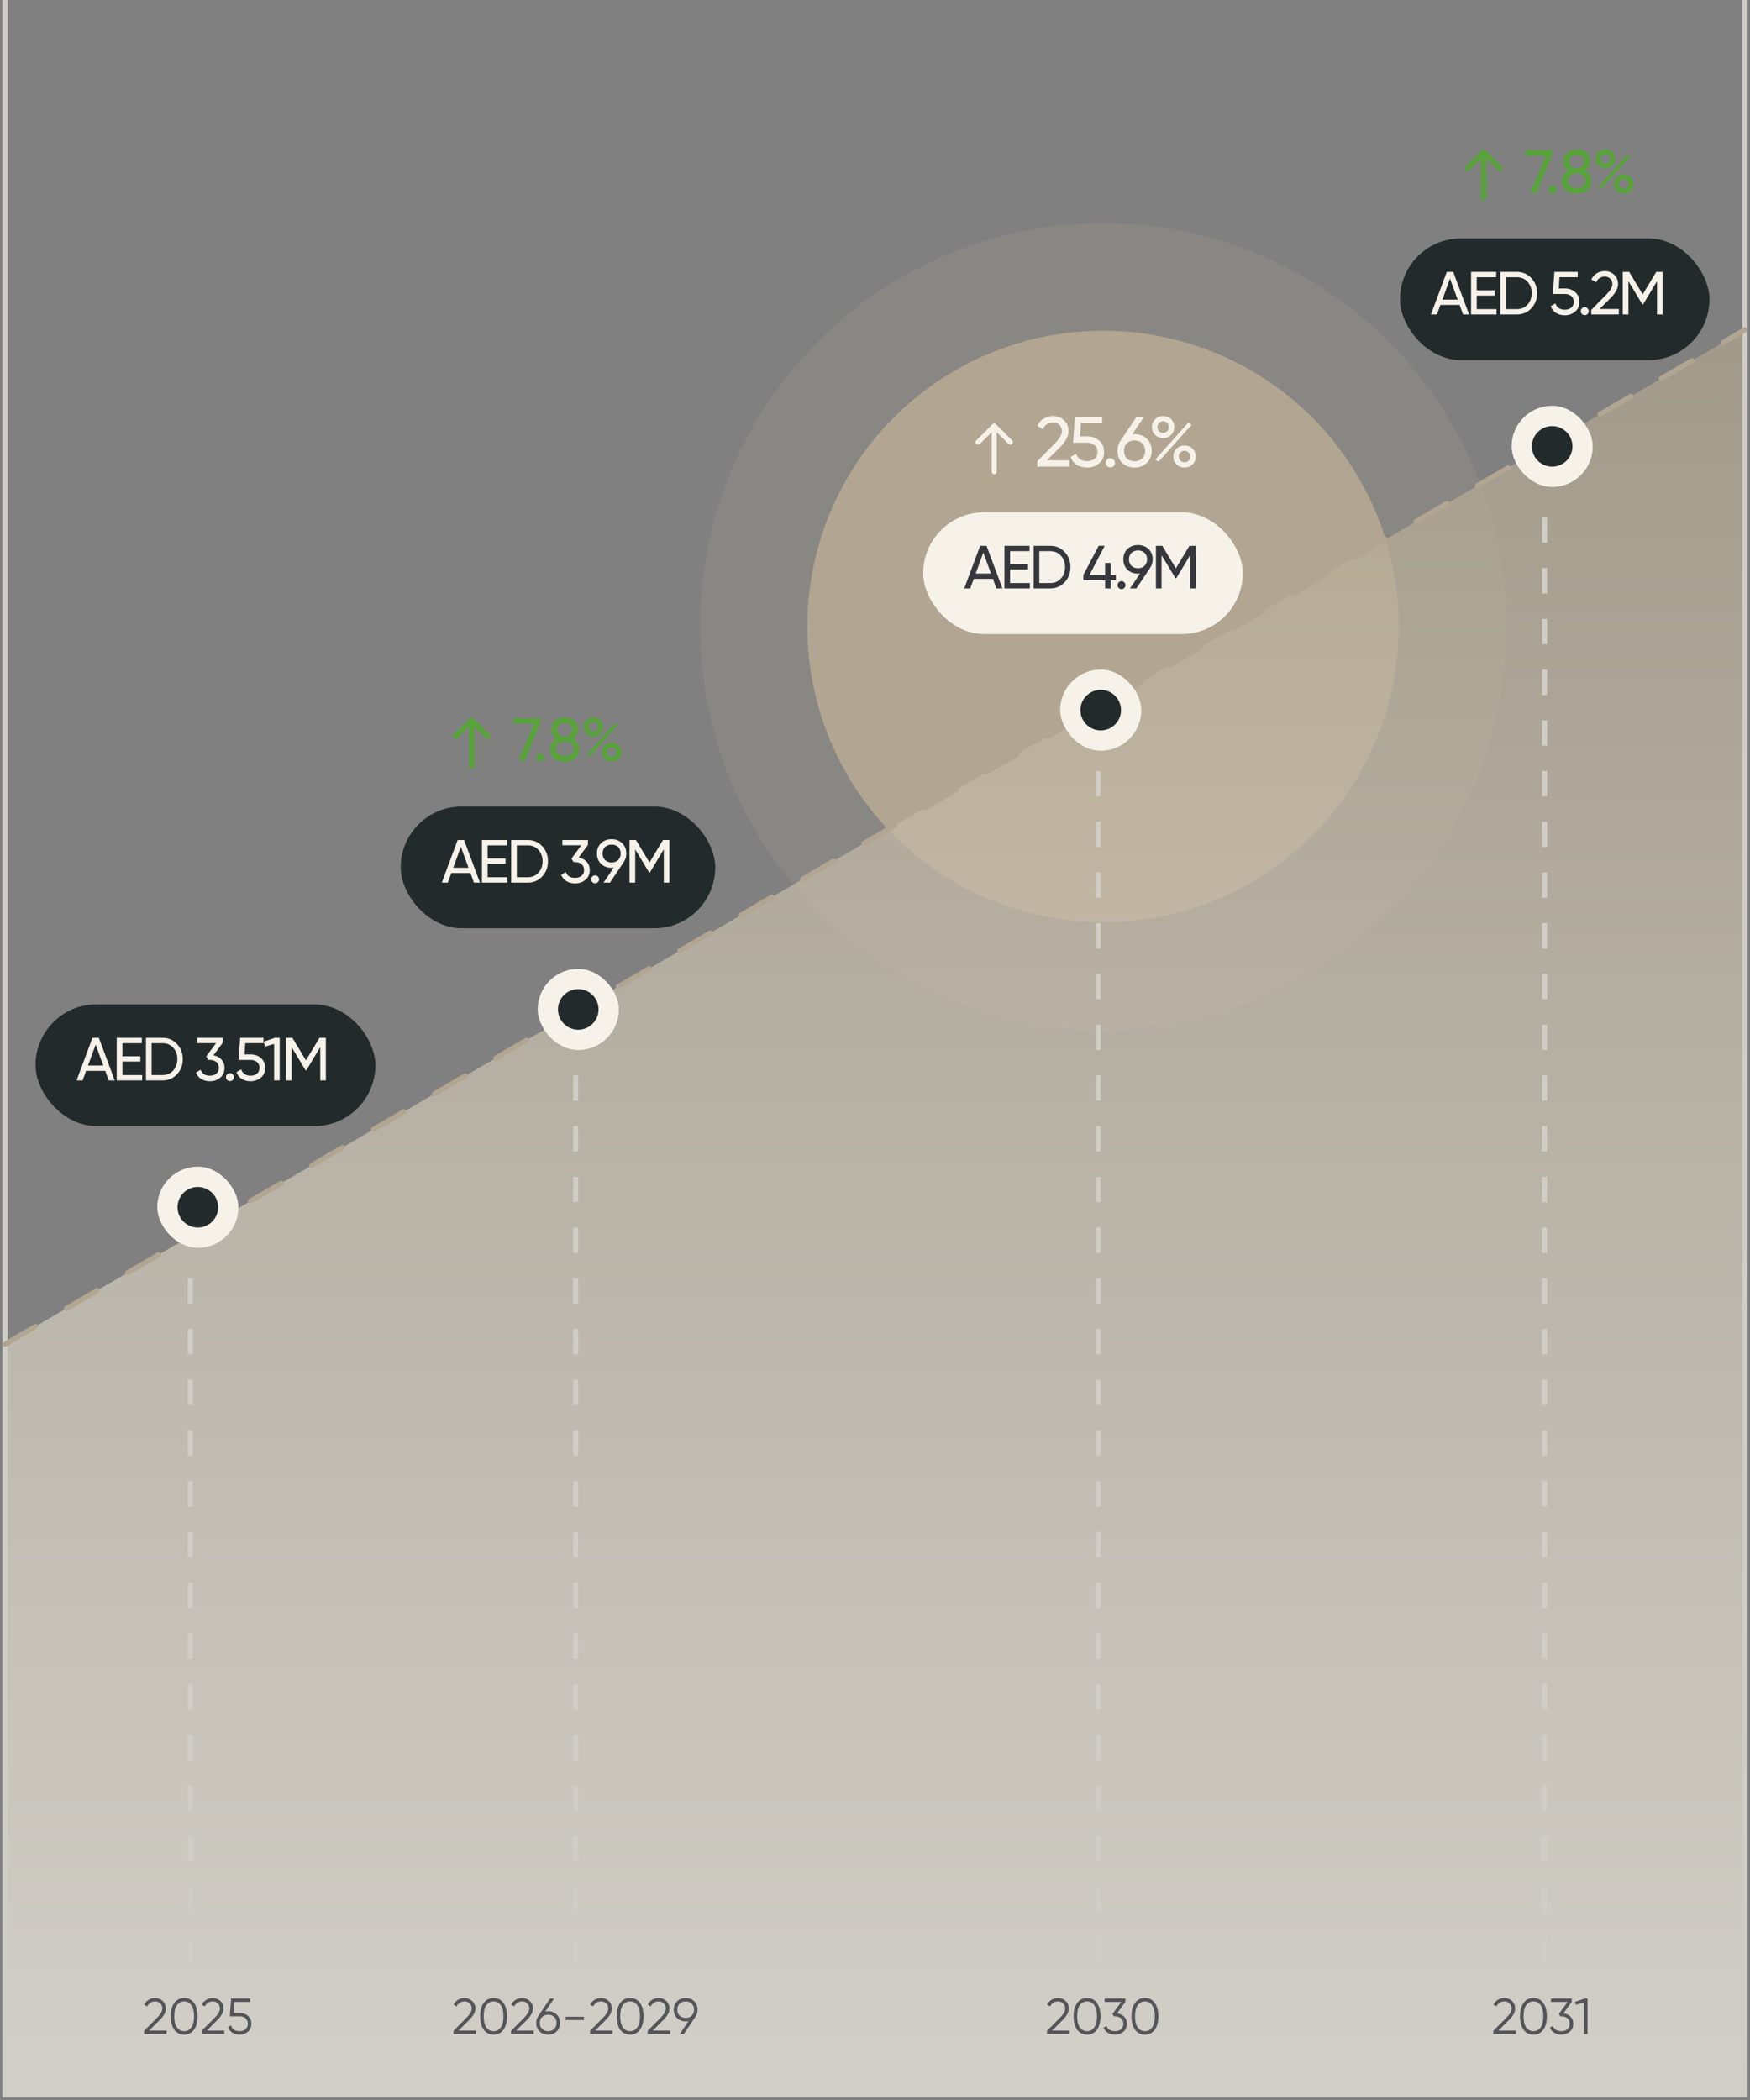 <svg width="345" height="414" viewBox="0 0 345 414" fill="none" xmlns="http://www.w3.org/2000/svg">
<rect x="0" y="0" width="345" height="414" fill="#808080" stroke="none"/>
<circle cx="217.5" cy="123.5" r="79.5" fill="#B2A591" fill-opacity="0.2"/>
<circle cx="217.457" cy="123.499" r="58.3" fill="#B2A591"/>
<path opacity="0.7" d="M1 265L344 65V413H1V265Z" fill="url(#paint0_linear_2225_18)"/>
<path d="M1 0V413H344V0" stroke="#CFCDC6"/>
<path d="M1 265L344 65" stroke="#B2A591" stroke-linecap="round" stroke-dasharray="7 7"/>
<path d="M32.85 401H28.4V400.37L30.92 397.83C31.64 397.11 32 396.493 32 395.98C32 395.547 31.863 395.203 31.59 394.95C31.323 394.69 30.99 394.56 30.59 394.56C29.877 394.56 29.353 394.89 29.02 395.55L28.43 395.2C28.643 394.773 28.94 394.447 29.32 394.22C29.7 393.993 30.123 393.88 30.59 393.88C31.15 393.88 31.64 394.07 32.06 394.45C32.487 394.817 32.7 395.327 32.7 395.98C32.7 396.367 32.593 396.747 32.38 397.12C32.167 397.487 31.84 397.89 31.4 398.33L29.4 400.32H32.85V401ZM38.256 400.14C37.796 400.793 37.146 401.12 36.306 401.12C35.473 401.12 34.82 400.793 34.346 400.14C33.886 399.48 33.656 398.6 33.656 397.5C33.656 396.393 33.886 395.517 34.346 394.87C34.82 394.21 35.473 393.88 36.306 393.88C37.146 393.88 37.796 394.21 38.256 394.87C38.723 395.517 38.956 396.393 38.956 397.5C38.956 398.607 38.723 399.487 38.256 400.14ZM34.866 399.67C35.22 400.183 35.7 400.44 36.306 400.44C36.92 400.44 37.396 400.183 37.736 399.67C38.083 399.163 38.256 398.44 38.256 397.5C38.256 396.56 38.083 395.837 37.736 395.33C37.396 394.817 36.92 394.56 36.306 394.56C35.7 394.56 35.22 394.817 34.866 395.33C34.526 395.843 34.356 396.567 34.356 397.5C34.356 398.433 34.526 399.157 34.866 399.67ZM44.207 401H39.757V400.37L42.277 397.83C42.997 397.11 43.357 396.493 43.357 395.98C43.357 395.547 43.221 395.203 42.947 394.95C42.681 394.69 42.347 394.56 41.947 394.56C41.234 394.56 40.711 394.89 40.377 395.55L39.787 395.2C40.001 394.773 40.297 394.447 40.677 394.22C41.057 393.993 41.481 393.88 41.947 393.88C42.507 393.88 42.997 394.07 43.417 394.45C43.844 394.817 44.057 395.327 44.057 395.98C44.057 396.367 43.951 396.747 43.737 397.12C43.524 397.487 43.197 397.89 42.757 398.33L40.757 400.32H44.207V401ZM46.032 396.82H47.212C47.873 396.82 48.426 397.013 48.873 397.4C49.333 397.78 49.562 398.303 49.562 398.97C49.562 399.63 49.333 400.157 48.873 400.55C48.426 400.93 47.873 401.12 47.212 401.12C46.672 401.12 46.196 400.99 45.782 400.73C45.376 400.463 45.102 400.097 44.962 399.63L45.553 399.29C45.653 399.657 45.849 399.94 46.142 400.14C46.436 400.34 46.792 400.44 47.212 400.44C47.706 400.44 48.102 400.31 48.403 400.05C48.709 399.783 48.862 399.423 48.862 398.97C48.862 398.517 48.709 398.16 48.403 397.9C48.102 397.633 47.706 397.5 47.212 397.5H45.312L45.562 394H49.312V394.66H46.182L46.032 396.82Z" fill="#35373C" fill-opacity="0.8"/>
<path d="M93.85 401H89.4V400.37L91.92 397.83C92.64 397.11 93 396.493 93 395.98C93 395.547 92.863 395.203 92.59 394.95C92.323 394.69 91.99 394.56 91.59 394.56C90.877 394.56 90.353 394.89 90.02 395.55L89.43 395.2C89.643 394.773 89.94 394.447 90.32 394.22C90.7 393.993 91.123 393.88 91.59 393.88C92.15 393.88 92.64 394.07 93.06 394.45C93.487 394.817 93.7 395.327 93.7 395.98C93.7 396.367 93.593 396.747 93.38 397.12C93.167 397.487 92.84 397.89 92.4 398.33L90.4 400.32H93.85V401ZM99.256 400.14C98.796 400.793 98.146 401.12 97.306 401.12C96.473 401.12 95.82 400.793 95.346 400.14C94.886 399.48 94.656 398.6 94.656 397.5C94.656 396.393 94.886 395.517 95.346 394.87C95.82 394.21 96.473 393.88 97.306 393.88C98.146 393.88 98.796 394.21 99.256 394.87C99.723 395.517 99.956 396.393 99.956 397.5C99.956 398.607 99.723 399.487 99.256 400.14ZM95.866 399.67C96.22 400.183 96.7 400.44 97.306 400.44C97.92 400.44 98.396 400.183 98.736 399.67C99.083 399.163 99.256 398.44 99.256 397.5C99.256 396.56 99.083 395.837 98.736 395.33C98.396 394.817 97.92 394.56 97.306 394.56C96.7 394.56 96.22 394.817 95.866 395.33C95.526 395.843 95.356 396.567 95.356 397.5C95.356 398.433 95.526 399.157 95.866 399.67ZM105.207 401H100.757V400.37L103.277 397.83C103.997 397.11 104.357 396.493 104.357 395.98C104.357 395.547 104.221 395.203 103.947 394.95C103.681 394.69 103.347 394.56 102.947 394.56C102.234 394.56 101.711 394.89 101.377 395.55L100.787 395.2C101.001 394.773 101.297 394.447 101.677 394.22C102.057 393.993 102.481 393.88 102.947 393.88C103.507 393.88 103.997 394.07 104.417 394.45C104.844 394.817 105.057 395.327 105.057 395.98C105.057 396.367 104.951 396.747 104.737 397.12C104.524 397.487 104.197 397.89 103.757 398.33L101.757 400.32H105.207V401ZM108.066 396.5C108.746 396.5 109.309 396.717 109.756 397.15C110.196 397.583 110.416 398.137 110.416 398.81C110.416 399.497 110.196 400.053 109.756 400.48C109.323 400.907 108.759 401.12 108.066 401.12C107.373 401.12 106.809 400.907 106.376 400.48C105.936 400.053 105.716 399.497 105.716 398.81C105.716 398.283 105.859 397.817 106.146 397.41L108.436 394H109.226L107.506 396.56C107.686 396.52 107.873 396.5 108.066 396.5ZM106.866 399.99C107.179 400.29 107.579 400.44 108.066 400.44C108.559 400.44 108.956 400.29 109.256 399.99C109.563 399.69 109.716 399.297 109.716 398.81C109.716 398.323 109.563 397.93 109.256 397.63C108.956 397.33 108.559 397.18 108.066 397.18C107.579 397.18 107.179 397.33 106.866 397.63C106.566 397.93 106.416 398.323 106.416 398.81C106.416 399.297 106.566 399.69 106.866 399.99ZM115.119 398.23H111.519V397.59H115.119V398.23ZM120.764 401H116.314V400.37L118.834 397.83C119.554 397.11 119.914 396.493 119.914 395.98C119.914 395.547 119.777 395.203 119.504 394.95C119.237 394.69 118.904 394.56 118.504 394.56C117.791 394.56 117.267 394.89 116.934 395.55L116.344 395.2C116.557 394.773 116.854 394.447 117.234 394.22C117.614 393.993 118.037 393.88 118.504 393.88C119.064 393.88 119.554 394.07 119.974 394.45C120.401 394.817 120.614 395.327 120.614 395.98C120.614 396.367 120.507 396.747 120.294 397.12C120.081 397.487 119.754 397.89 119.314 398.33L117.314 400.32H120.764V401ZM126.17 400.14C125.71 400.793 125.06 401.12 124.22 401.12C123.387 401.12 122.734 400.793 122.26 400.14C121.8 399.48 121.57 398.6 121.57 397.5C121.57 396.393 121.8 395.517 122.26 394.87C122.734 394.21 123.387 393.88 124.22 393.88C125.06 393.88 125.71 394.21 126.17 394.87C126.637 395.517 126.87 396.393 126.87 397.5C126.87 398.607 126.637 399.487 126.17 400.14ZM122.78 399.67C123.134 400.183 123.614 400.44 124.22 400.44C124.834 400.44 125.31 400.183 125.65 399.67C125.997 399.163 126.17 398.44 126.17 397.5C126.17 396.56 125.997 395.837 125.65 395.33C125.31 394.817 124.834 394.56 124.22 394.56C123.614 394.56 123.134 394.817 122.78 395.33C122.44 395.843 122.27 396.567 122.27 397.5C122.27 398.433 122.44 399.157 122.78 399.67ZM132.121 401H127.671V400.37L130.191 397.83C130.911 397.11 131.271 396.493 131.271 395.98C131.271 395.547 131.135 395.203 130.861 394.95C130.595 394.69 130.261 394.56 129.861 394.56C129.148 394.56 128.625 394.89 128.291 395.55L127.701 395.2C127.915 394.773 128.211 394.447 128.591 394.22C128.971 393.993 129.395 393.88 129.861 393.88C130.421 393.88 130.911 394.07 131.331 394.45C131.758 394.817 131.971 395.327 131.971 395.98C131.971 396.367 131.865 396.747 131.651 397.12C131.438 397.487 131.111 397.89 130.671 398.33L128.671 400.32H132.121V401ZM137.525 396.19C137.525 396.717 137.382 397.183 137.095 397.59L134.805 401H134.015L135.735 398.44C135.555 398.48 135.369 398.5 135.175 398.5C134.482 398.5 133.919 398.287 133.485 397.86C133.045 397.433 132.825 396.877 132.825 396.19C132.825 395.517 133.045 394.963 133.485 394.53C133.932 394.097 134.495 393.88 135.175 393.88C135.855 393.88 136.419 394.097 136.865 394.53C137.305 394.963 137.525 395.517 137.525 396.19ZM133.975 395.01C133.675 395.31 133.525 395.703 133.525 396.19C133.525 396.677 133.675 397.07 133.975 397.37C134.289 397.67 134.689 397.82 135.175 397.82C135.669 397.82 136.065 397.67 136.365 397.37C136.672 397.07 136.825 396.677 136.825 396.19C136.825 395.703 136.672 395.31 136.365 395.01C136.065 394.71 135.669 394.56 135.175 394.56C134.689 394.56 134.289 394.71 133.975 395.01Z" fill="#35373C" fill-opacity="0.8"/>
<path d="M298.85 401H294.4V400.37L296.92 397.83C297.64 397.11 298 396.493 298 395.98C298 395.547 297.863 395.203 297.59 394.95C297.323 394.69 296.99 394.56 296.59 394.56C295.877 394.56 295.353 394.89 295.02 395.55L294.43 395.2C294.643 394.773 294.94 394.447 295.32 394.22C295.7 393.993 296.123 393.88 296.59 393.88C297.15 393.88 297.64 394.07 298.06 394.45C298.487 394.817 298.7 395.327 298.7 395.98C298.7 396.367 298.593 396.747 298.38 397.12C298.167 397.487 297.84 397.89 297.4 398.33L295.4 400.32H298.85V401ZM304.256 400.14C303.796 400.793 303.146 401.12 302.306 401.12C301.473 401.12 300.82 400.793 300.346 400.14C299.886 399.48 299.656 398.6 299.656 397.5C299.656 396.393 299.886 395.517 300.346 394.87C300.82 394.21 301.473 393.88 302.306 393.88C303.146 393.88 303.796 394.21 304.256 394.87C304.723 395.517 304.956 396.393 304.956 397.5C304.956 398.607 304.723 399.487 304.256 400.14ZM300.866 399.67C301.22 400.183 301.7 400.44 302.306 400.44C302.92 400.44 303.396 400.183 303.736 399.67C304.083 399.163 304.256 398.44 304.256 397.5C304.256 396.56 304.083 395.837 303.736 395.33C303.396 394.817 302.92 394.56 302.306 394.56C301.7 394.56 301.22 394.817 300.866 395.33C300.526 395.843 300.356 396.567 300.356 397.5C300.356 398.433 300.526 399.157 300.866 399.67ZM309.86 394.66L308.23 396.91C308.783 396.977 309.243 397.193 309.61 397.56C309.976 397.907 310.16 398.377 310.16 398.97C310.16 399.63 309.93 400.157 309.47 400.55C309.023 400.93 308.47 401.12 307.81 401.12C307.283 401.12 306.816 401 306.41 400.76C306.003 400.513 305.72 400.17 305.56 399.73L306.14 399.39C306.253 399.73 306.453 399.99 306.74 400.17C307.033 400.35 307.39 400.44 307.81 400.44C308.303 400.44 308.7 400.31 309 400.05C309.306 399.783 309.46 399.423 309.46 398.97C309.46 398.517 309.306 398.16 309 397.9C308.7 397.633 308.303 397.5 307.81 397.5V397.49L307.8 397.5H307.61L307.31 397.04L309.05 394.66H305.76V394H309.86V394.66ZM310.517 394.64L312.367 394H312.967V401H312.267V394.77L310.697 395.24L310.517 394.64Z" fill="#35373C" fill-opacity="0.8"/>
<path d="M210.85 401H206.4V400.37L208.92 397.83C209.64 397.11 210 396.493 210 395.98C210 395.547 209.863 395.203 209.59 394.95C209.323 394.69 208.99 394.56 208.59 394.56C207.877 394.56 207.353 394.89 207.02 395.55L206.43 395.2C206.643 394.773 206.94 394.447 207.32 394.22C207.7 393.993 208.123 393.88 208.59 393.88C209.15 393.88 209.64 394.07 210.06 394.45C210.487 394.817 210.7 395.327 210.7 395.98C210.7 396.367 210.593 396.747 210.38 397.12C210.167 397.487 209.84 397.89 209.4 398.33L207.4 400.32H210.85V401ZM216.256 400.14C215.796 400.793 215.146 401.12 214.306 401.12C213.473 401.12 212.82 400.793 212.346 400.14C211.886 399.48 211.656 398.6 211.656 397.5C211.656 396.393 211.886 395.517 212.346 394.87C212.82 394.21 213.473 393.88 214.306 393.88C215.146 393.88 215.796 394.21 216.256 394.87C216.723 395.517 216.956 396.393 216.956 397.5C216.956 398.607 216.723 399.487 216.256 400.14ZM212.866 399.67C213.22 400.183 213.7 400.44 214.306 400.44C214.92 400.44 215.396 400.183 215.736 399.67C216.083 399.163 216.256 398.44 216.256 397.5C216.256 396.56 216.083 395.837 215.736 395.33C215.396 394.817 214.92 394.56 214.306 394.56C213.7 394.56 213.22 394.817 212.866 395.33C212.526 395.843 212.356 396.567 212.356 397.5C212.356 398.433 212.526 399.157 212.866 399.67ZM221.86 394.66L220.23 396.91C220.783 396.977 221.243 397.193 221.61 397.56C221.976 397.907 222.16 398.377 222.16 398.97C222.16 399.63 221.93 400.157 221.47 400.55C221.023 400.93 220.47 401.12 219.81 401.12C219.283 401.12 218.816 401 218.41 400.76C218.003 400.513 217.72 400.17 217.56 399.73L218.14 399.39C218.253 399.73 218.453 399.99 218.74 400.17C219.033 400.35 219.39 400.44 219.81 400.44C220.303 400.44 220.7 400.31 221 400.05C221.306 399.783 221.46 399.423 221.46 398.97C221.46 398.517 221.306 398.16 221 397.9C220.7 397.633 220.303 397.5 219.81 397.5V397.49L219.8 397.5H219.61L219.31 397.04L221.05 394.66H217.76V394H221.86V394.66ZM227.663 400.14C227.203 400.793 226.553 401.12 225.713 401.12C224.879 401.12 224.226 400.793 223.753 400.14C223.293 399.48 223.063 398.6 223.063 397.5C223.063 396.393 223.293 395.517 223.753 394.87C224.226 394.21 224.879 393.88 225.713 393.88C226.553 393.88 227.203 394.21 227.663 394.87C228.129 395.517 228.363 396.393 228.363 397.5C228.363 398.607 228.129 399.487 227.663 400.14ZM224.273 399.67C224.626 400.183 225.106 400.44 225.713 400.44C226.326 400.44 226.803 400.183 227.143 399.67C227.489 399.163 227.663 398.44 227.663 397.5C227.663 396.56 227.489 395.837 227.143 395.33C226.803 394.817 226.326 394.56 225.713 394.56C225.106 394.56 224.626 394.817 224.273 395.33C223.933 395.843 223.763 396.567 223.763 397.5C223.763 398.433 223.933 399.157 224.273 399.67Z" fill="#35373C" fill-opacity="0.8"/>
<rect x="31" y="230" width="16" height="16" rx="8" fill="#F6F2E9"/>
<circle cx="39" cy="238" r="4" fill="#222A2C"/>
<rect x="106" y="191" width="16" height="16" rx="8" fill="#F6F2E9"/>
<circle cx="114" cy="199" r="4" fill="#222A2C"/>
<rect x="298" y="80" width="16" height="16" rx="8" fill="#F6F2E9"/>
<circle cx="306" cy="88" r="4" fill="#222A2C"/>
<rect x="209" y="132" width="16" height="16" rx="8" fill="#F6F2E9"/>
<circle cx="217" cy="140" r="4" fill="#222A2C"/>
<line x1="37.5" y1="387" x2="37.5" y2="247" stroke="#CFCDC6" stroke-dasharray="5 5"/>
<line x1="113.5" y1="387" x2="113.5" y2="210" stroke="#CFCDC6" stroke-dasharray="5 5"/>
<line x1="304.5" y1="387" x2="304.5" y2="98" stroke="#CFCDC6" stroke-dasharray="5 5"/>
<line x1="216.5" y1="387" x2="216.5" y2="151" stroke="#CFCDC6" stroke-dasharray="5 5"/>
<rect x="7" y="198" width="67" height="24" rx="12" fill="#222A2C"/>
<path d="M22.62 213H21.432L20.748 211.116H16.968L16.284 213H15.096L18.228 204.6H19.488L22.62 213ZM18.852 205.932L17.352 210.072H20.364L18.852 205.932ZM24.127 209.28V211.944H28.027V213H23.011V204.6H27.967V205.656H24.127V208.236H27.667V209.28H24.127ZM28.774 204.6H32.05C33.186 204.6 34.134 205.008 34.894 205.824C35.654 206.632 36.034 207.624 36.034 208.8C36.034 209.968 35.654 210.964 34.894 211.788C34.134 212.596 33.186 213 32.05 213H28.774V204.6ZM29.89 211.944H32.05C32.906 211.944 33.606 211.644 34.15 211.044C34.694 210.436 34.966 209.688 34.966 208.8C34.966 207.912 34.694 207.164 34.15 206.556C33.606 205.956 32.906 205.656 32.05 205.656H29.89V211.944ZM43.904 205.584L42.08 208.044C42.736 208.164 43.264 208.444 43.663 208.884C44.063 209.324 44.264 209.868 44.264 210.516C44.264 211.34 43.983 211.984 43.423 212.448C42.855 212.92 42.175 213.156 41.383 213.156C40.727 213.156 40.156 213.008 39.667 212.712C39.179 212.416 38.831 211.996 38.623 211.452L39.559 210.9C39.807 211.676 40.416 212.064 41.383 212.064C41.911 212.064 42.336 211.928 42.656 211.656C42.983 211.376 43.148 210.996 43.148 210.516C43.148 210.036 42.983 209.656 42.656 209.376C42.336 209.096 41.911 208.956 41.383 208.956H41.096L40.651 208.272L42.596 205.644H38.864V204.6H43.904V205.584ZM45.327 213.132C45.111 213.132 44.927 213.056 44.775 212.904C44.623 212.752 44.547 212.568 44.547 212.352C44.547 212.136 44.623 211.952 44.775 211.8C44.927 211.648 45.111 211.572 45.327 211.572C45.551 211.572 45.735 211.648 45.879 211.8C46.031 211.952 46.107 212.136 46.107 212.352C46.107 212.568 46.031 212.752 45.879 212.904C45.735 213.056 45.551 213.132 45.327 213.132ZM48.209 207.876H49.433C50.225 207.876 50.893 208.112 51.437 208.584C51.989 209.056 52.265 209.7 52.265 210.516C52.265 211.34 51.985 211.984 51.425 212.448C50.857 212.92 50.177 213.156 49.385 213.156C48.729 213.156 48.149 213 47.645 212.688C47.149 212.368 46.805 211.924 46.613 211.356L47.561 210.816C47.673 211.216 47.889 211.524 48.209 211.74C48.529 211.956 48.921 212.064 49.385 212.064C49.921 212.064 50.349 211.928 50.669 211.656C50.997 211.376 51.161 210.996 51.161 210.516C51.161 210.036 50.997 209.656 50.669 209.376C50.349 209.096 49.929 208.956 49.409 208.956H47.033L47.345 204.6H51.941V205.644H48.353L48.209 207.876ZM51.972 205.368L54.18 204.6H55.14V213H54.036V205.8L52.248 206.328L51.972 205.368ZM62.981 204.6H64.241V213H63.137V206.436L60.389 211.008H60.245L57.497 206.448V213H56.381V204.6H57.641L60.317 209.04L62.981 204.6Z" fill="#F6F2E9"/>
<rect x="79" y="159" width="62" height="24" rx="12" fill="#222A2C"/>
<path d="M94.62 174H93.432L92.748 172.116H88.968L88.284 174H87.096L90.228 165.6H91.488L94.62 174ZM90.852 166.932L89.352 171.072H92.364L90.852 166.932ZM96.127 170.28V172.944H100.027V174H95.011V165.6H99.967V166.656H96.127V169.236H99.667V170.28H96.127ZM100.774 165.6H104.05C105.186 165.6 106.134 166.008 106.894 166.824C107.654 167.632 108.034 168.624 108.034 169.8C108.034 170.968 107.654 171.964 106.894 172.788C106.134 173.596 105.186 174 104.05 174H100.774V165.6ZM101.89 172.944H104.05C104.906 172.944 105.606 172.644 106.15 172.044C106.694 171.436 106.966 170.688 106.966 169.8C106.966 168.912 106.694 168.164 106.15 167.556C105.606 166.956 104.906 166.656 104.05 166.656H101.89V172.944ZM115.904 166.584L114.08 169.044C114.736 169.164 115.264 169.444 115.664 169.884C116.064 170.324 116.264 170.868 116.264 171.516C116.264 172.34 115.984 172.984 115.424 173.448C114.856 173.92 114.176 174.156 113.384 174.156C112.728 174.156 112.156 174.008 111.668 173.712C111.18 173.416 110.832 172.996 110.624 172.452L111.56 171.9C111.808 172.676 112.416 173.064 113.384 173.064C113.912 173.064 114.336 172.928 114.656 172.656C114.984 172.376 115.148 171.996 115.148 171.516C115.148 171.036 114.984 170.656 114.656 170.376C114.336 170.096 113.912 169.956 113.384 169.956H113.096L112.652 169.272L114.596 166.644H110.864V165.6H115.904V166.584ZM117.327 174.132C117.111 174.132 116.927 174.056 116.775 173.904C116.623 173.752 116.547 173.568 116.547 173.352C116.547 173.136 116.623 172.952 116.775 172.8C116.927 172.648 117.111 172.572 117.327 172.572C117.551 172.572 117.735 172.648 117.879 172.8C118.031 172.952 118.107 173.136 118.107 173.352C118.107 173.568 118.031 173.752 117.879 173.904C117.735 174.056 117.551 174.132 117.327 174.132ZM123.469 168.264C123.469 168.92 123.297 169.484 122.953 169.956H122.965L120.253 174H118.993L120.985 171.06C120.745 171.076 120.609 171.084 120.577 171.084C119.729 171.084 119.033 170.824 118.489 170.304C117.953 169.776 117.685 169.096 117.685 168.264C117.685 167.424 117.953 166.748 118.489 166.236C119.025 165.708 119.721 165.444 120.577 165.444C121.417 165.444 122.109 165.708 122.653 166.236C123.197 166.756 123.469 167.432 123.469 168.264ZM120.577 166.512C120.049 166.512 119.617 166.672 119.281 166.992C118.953 167.312 118.789 167.736 118.789 168.264C118.789 168.792 118.953 169.22 119.281 169.548C119.617 169.868 120.049 170.028 120.577 170.028C121.105 170.028 121.533 169.868 121.861 169.548C122.197 169.22 122.365 168.792 122.365 168.264C122.365 167.736 122.201 167.312 121.873 166.992C121.545 166.672 121.113 166.512 120.577 166.512ZM130.706 165.6H131.966V174H130.862V167.436L128.114 172.008H127.97L125.222 167.448V174H124.106V165.6H125.366L128.042 170.04L130.706 165.6Z" fill="#F6F2E9"/>
<rect x="276" y="47" width="61" height="24" rx="12" fill="#222A2C"/>
<path d="M289.62 62H288.432L287.748 60.116H283.968L283.284 62H282.096L285.228 53.6H286.488L289.62 62ZM285.852 54.932L284.352 59.072H287.364L285.852 54.932ZM291.127 58.28V60.944H295.027V62H290.011V53.6H294.967V54.656H291.127V57.236H294.667V58.28H291.127ZM295.774 53.6H299.05C300.186 53.6 301.134 54.008 301.894 54.824C302.654 55.632 303.034 56.624 303.034 57.8C303.034 58.968 302.654 59.964 301.894 60.788C301.134 61.596 300.186 62 299.05 62H295.774V53.6ZM296.89 60.944H299.05C299.906 60.944 300.606 60.644 301.15 60.044C301.694 59.436 301.966 58.688 301.966 57.8C301.966 56.912 301.694 56.164 301.15 55.556C300.606 54.956 299.906 54.656 299.05 54.656H296.89V60.944ZM307.304 56.876H308.528C309.32 56.876 309.988 57.112 310.532 57.584C311.084 58.056 311.36 58.7 311.36 59.516C311.36 60.34 311.08 60.984 310.52 61.448C309.952 61.92 309.272 62.156 308.48 62.156C307.824 62.156 307.244 62 306.74 61.688C306.244 61.368 305.9 60.924 305.708 60.356L306.656 59.816C306.768 60.216 306.984 60.524 307.304 60.74C307.624 60.956 308.016 61.064 308.48 61.064C309.016 61.064 309.444 60.928 309.764 60.656C310.092 60.376 310.256 59.996 310.256 59.516C310.256 59.036 310.092 58.656 309.764 58.376C309.444 58.096 309.024 57.956 308.504 57.956H306.128L306.44 53.6H311.036V54.644H307.448L307.304 56.876ZM312.421 62.132C312.205 62.132 312.021 62.056 311.869 61.904C311.717 61.752 311.641 61.568 311.641 61.352C311.641 61.136 311.717 60.952 311.869 60.8C312.021 60.648 312.205 60.572 312.421 60.572C312.645 60.572 312.829 60.648 312.973 60.8C313.125 60.952 313.201 61.136 313.201 61.352C313.201 61.568 313.125 61.752 312.973 61.904C312.829 62.056 312.645 62.132 312.421 62.132ZM319.143 62H313.719V61.088L316.683 58.064C317.475 57.272 317.871 56.592 317.871 56.024C317.871 55.56 317.727 55.196 317.439 54.932C317.159 54.66 316.807 54.524 316.383 54.524C315.591 54.524 315.015 54.9 314.655 55.652L313.719 55.1C313.975 54.564 314.335 54.156 314.799 53.876C315.263 53.588 315.787 53.444 316.371 53.444C317.083 53.444 317.695 53.676 318.207 54.14C318.727 54.612 318.987 55.236 318.987 56.012C318.987 56.86 318.487 57.784 317.487 58.784L315.339 60.92H319.143V62ZM326.515 53.6H327.775V62H326.671V55.436L323.923 60.008H323.779L321.031 55.448V62H319.915V53.6H321.175L323.851 58.04L326.515 53.6Z" fill="#F6F2E9"/>
<path d="M92.5 151C92.5 151.276 92.724 151.5 93 151.5C93.276 151.5 93.5 151.276 93.5 151L92.5 151ZM93.354 141.646C93.158 141.451 92.842 141.451 92.646 141.646L89.465 144.828C89.269 145.024 89.269 145.34 89.465 145.536C89.66 145.731 89.976 145.731 90.172 145.536L93 142.707L95.828 145.536C96.024 145.731 96.34 145.731 96.535 145.536C96.731 145.34 96.731 145.024 96.535 144.828L93.354 141.646ZM93 151L93.5 151L93.5 142L93 142L92.5 142L92.5 151L93 151Z" fill="#57A439"/>
<path d="M101.216 142.656V141.6H106.46V142.596L103.4 150H102.236L105.272 142.656H101.216ZM106.53 150.132C106.314 150.132 106.13 150.056 105.978 149.904C105.826 149.752 105.75 149.568 105.75 149.352C105.75 149.136 105.826 148.952 105.978 148.8C106.13 148.648 106.314 148.572 106.53 148.572C106.754 148.572 106.938 148.648 107.082 148.8C107.234 148.952 107.31 149.136 107.31 149.352C107.31 149.568 107.234 149.752 107.082 149.904C106.938 150.056 106.754 150.132 106.53 150.132ZM112.892 145.656C113.764 146.104 114.2 146.784 114.2 147.696C114.2 148.464 113.932 149.068 113.396 149.508C112.852 149.94 112.16 150.156 111.32 150.156C110.48 150.156 109.792 149.94 109.256 149.508C108.72 149.068 108.452 148.464 108.452 147.696C108.452 146.784 108.888 146.104 109.76 145.656C109.072 145.224 108.728 144.612 108.728 143.82C108.728 143.06 108.98 142.476 109.484 142.068C109.996 141.652 110.608 141.444 111.32 141.444C112.048 141.444 112.66 141.652 113.156 142.068C113.668 142.476 113.924 143.06 113.924 143.82C113.924 144.612 113.58 145.224 112.892 145.656ZM111.32 142.512C110.88 142.512 110.52 142.628 110.24 142.86C109.968 143.092 109.832 143.42 109.832 143.844C109.832 144.26 109.972 144.588 110.252 144.828C110.532 145.068 110.888 145.188 111.32 145.188C111.752 145.188 112.108 145.068 112.388 144.828C112.668 144.588 112.808 144.26 112.808 143.844C112.808 143.42 112.672 143.092 112.4 142.86C112.128 142.628 111.768 142.512 111.32 142.512ZM111.32 149.088C111.864 149.088 112.296 148.96 112.616 148.704C112.936 148.448 113.096 148.088 113.096 147.624C113.096 147.168 112.936 146.812 112.616 146.556C112.296 146.3 111.864 146.172 111.32 146.172C110.784 146.172 110.356 146.3 110.036 146.556C109.716 146.812 109.556 147.168 109.556 147.624C109.556 148.088 109.716 148.448 110.036 148.704C110.356 148.96 110.784 149.088 111.32 149.088ZM116.974 145.164C116.43 145.164 115.978 144.984 115.618 144.624C115.258 144.264 115.078 143.824 115.078 143.304C115.078 142.792 115.258 142.356 115.618 141.996C115.986 141.628 116.438 141.444 116.974 141.444C117.518 141.444 117.97 141.624 118.33 141.984C118.69 142.344 118.87 142.784 118.87 143.304C118.87 143.824 118.69 144.264 118.33 144.624C117.978 144.984 117.526 145.164 116.974 145.164ZM116.014 143.304C116.014 143.584 116.102 143.82 116.278 144.012C116.462 144.196 116.694 144.288 116.974 144.288C117.254 144.288 117.482 144.192 117.658 144C117.842 143.808 117.934 143.576 117.934 143.304C117.934 143.032 117.842 142.804 117.658 142.62C117.482 142.428 117.254 142.332 116.974 142.332C116.694 142.332 116.462 142.428 116.278 142.62C116.102 142.804 116.014 143.032 116.014 143.304ZM116.218 149.148L115.642 148.812L121.222 142.572L121.81 142.896L116.218 149.148ZM122.494 148.284C122.494 148.804 122.314 149.244 121.954 149.604C121.594 149.964 121.142 150.144 120.598 150.144C120.054 150.144 119.602 149.964 119.242 149.604C118.882 149.244 118.702 148.804 118.702 148.284C118.702 147.764 118.882 147.324 119.242 146.964C119.602 146.604 120.054 146.424 120.598 146.424C121.142 146.424 121.594 146.604 121.954 146.964C122.314 147.324 122.494 147.764 122.494 148.284ZM119.902 148.98C120.086 149.164 120.318 149.256 120.598 149.256C120.87 149.256 121.098 149.164 121.282 148.98C121.466 148.788 121.558 148.556 121.558 148.284C121.558 148.012 121.466 147.784 121.282 147.6C121.106 147.408 120.878 147.312 120.598 147.312C120.318 147.312 120.086 147.408 119.902 147.6C119.726 147.784 119.638 148.012 119.638 148.284C119.638 148.556 119.726 148.788 119.902 148.98Z" fill="#57A439"/>
<path d="M292 39C292 39.276 292.224 39.5 292.5 39.5C292.776 39.5 293 39.276 293 39L292 39ZM292.854 29.646C292.658 29.451 292.342 29.451 292.146 29.646L288.964 32.828C288.769 33.024 288.769 33.34 288.964 33.535C289.16 33.731 289.476 33.731 289.672 33.535L292.5 30.707L295.328 33.535C295.524 33.731 295.84 33.731 296.036 33.535C296.231 33.34 296.231 33.024 296.036 32.828L292.854 29.646ZM292.5 39L293 39L293 30L292.5 30L292 30L292 39L292.5 39Z" fill="#57A439"/>
<path d="M300.716 30.656V29.6H305.96V30.596L302.9 38H301.736L304.772 30.656H300.716ZM306.03 38.132C305.814 38.132 305.63 38.056 305.478 37.904C305.326 37.752 305.25 37.568 305.25 37.352C305.25 37.136 305.326 36.952 305.478 36.8C305.63 36.648 305.814 36.572 306.03 36.572C306.254 36.572 306.438 36.648 306.582 36.8C306.734 36.952 306.81 37.136 306.81 37.352C306.81 37.568 306.734 37.752 306.582 37.904C306.438 38.056 306.254 38.132 306.03 38.132ZM312.392 33.656C313.264 34.104 313.7 34.784 313.7 35.696C313.7 36.464 313.432 37.068 312.896 37.508C312.352 37.94 311.66 38.156 310.82 38.156C309.98 38.156 309.292 37.94 308.756 37.508C308.22 37.068 307.952 36.464 307.952 35.696C307.952 34.784 308.388 34.104 309.26 33.656C308.572 33.224 308.228 32.612 308.228 31.82C308.228 31.06 308.48 30.476 308.984 30.068C309.496 29.652 310.108 29.444 310.82 29.444C311.548 29.444 312.16 29.652 312.656 30.068C313.168 30.476 313.424 31.06 313.424 31.82C313.424 32.612 313.08 33.224 312.392 33.656ZM310.82 30.512C310.38 30.512 310.02 30.628 309.74 30.86C309.468 31.092 309.332 31.42 309.332 31.844C309.332 32.26 309.472 32.588 309.752 32.828C310.032 33.068 310.388 33.188 310.82 33.188C311.252 33.188 311.608 33.068 311.888 32.828C312.168 32.588 312.308 32.26 312.308 31.844C312.308 31.42 312.172 31.092 311.9 30.86C311.628 30.628 311.268 30.512 310.82 30.512ZM310.82 37.088C311.364 37.088 311.796 36.96 312.116 36.704C312.436 36.448 312.596 36.088 312.596 35.624C312.596 35.168 312.436 34.812 312.116 34.556C311.796 34.3 311.364 34.172 310.82 34.172C310.284 34.172 309.856 34.3 309.536 34.556C309.216 34.812 309.056 35.168 309.056 35.624C309.056 36.088 309.216 36.448 309.536 36.704C309.856 36.96 310.284 37.088 310.82 37.088ZM316.474 33.164C315.93 33.164 315.478 32.984 315.118 32.624C314.758 32.264 314.578 31.824 314.578 31.304C314.578 30.792 314.758 30.356 315.118 29.996C315.486 29.628 315.938 29.444 316.474 29.444C317.018 29.444 317.47 29.624 317.83 29.984C318.19 30.344 318.37 30.784 318.37 31.304C318.37 31.824 318.19 32.264 317.83 32.624C317.478 32.984 317.026 33.164 316.474 33.164ZM315.514 31.304C315.514 31.584 315.602 31.82 315.778 32.012C315.962 32.196 316.194 32.288 316.474 32.288C316.754 32.288 316.982 32.192 317.158 32C317.342 31.808 317.434 31.576 317.434 31.304C317.434 31.032 317.342 30.804 317.158 30.62C316.982 30.428 316.754 30.332 316.474 30.332C316.194 30.332 315.962 30.428 315.778 30.62C315.602 30.804 315.514 31.032 315.514 31.304ZM315.718 37.148L315.142 36.812L320.722 30.572L321.31 30.896L315.718 37.148ZM321.994 36.284C321.994 36.804 321.814 37.244 321.454 37.604C321.094 37.964 320.642 38.144 320.098 38.144C319.554 38.144 319.102 37.964 318.742 37.604C318.382 37.244 318.202 36.804 318.202 36.284C318.202 35.764 318.382 35.324 318.742 34.964C319.102 34.604 319.554 34.424 320.098 34.424C320.642 34.424 321.094 34.604 321.454 34.964C321.814 35.324 321.994 35.764 321.994 36.284ZM319.402 36.98C319.586 37.164 319.818 37.256 320.098 37.256C320.37 37.256 320.598 37.164 320.782 36.98C320.966 36.788 321.058 36.556 321.058 36.284C321.058 36.012 320.966 35.784 320.782 35.6C320.606 35.408 320.378 35.312 320.098 35.312C319.818 35.312 319.586 35.408 319.402 35.6C319.226 35.784 319.138 36.012 319.138 36.284C319.138 36.556 319.226 36.788 319.402 36.98Z" fill="#57A439"/>
<rect x="182" y="101" width="63" height="24" rx="12" fill="#F6F2E9"/>
<path d="M197.62 116H196.432L195.748 114.116H191.968L191.284 116H190.096L193.228 107.6H194.488L197.62 116ZM193.852 108.932L192.352 113.072H195.364L193.852 108.932ZM199.127 112.28V114.944H203.027V116H198.011V107.6H202.967V108.656H199.127V111.236H202.667V112.28H199.127ZM203.774 107.6H207.05C208.186 107.6 209.134 108.008 209.894 108.824C210.654 109.632 211.034 110.624 211.034 111.8C211.034 112.968 210.654 113.964 209.894 114.788C209.134 115.596 208.186 116 207.05 116H203.774V107.6ZM204.89 114.944H207.05C207.906 114.944 208.606 114.644 209.15 114.044C209.694 113.436 209.966 112.688 209.966 111.8C209.966 110.912 209.694 110.164 209.15 109.556C208.606 108.956 207.906 108.656 207.05 108.656H204.89V114.944ZM218.976 113.36H219.996V114.404H218.976V116H217.86V114.404H213.576V113.36L216.588 107.6H217.788L214.776 113.36H217.86V110.984H218.976V113.36ZM221.1 116.132C220.884 116.132 220.7 116.056 220.548 115.904C220.396 115.752 220.32 115.568 220.32 115.352C220.32 115.136 220.396 114.952 220.548 114.8C220.7 114.648 220.884 114.572 221.1 114.572C221.324 114.572 221.508 114.648 221.652 114.8C221.804 114.952 221.88 115.136 221.88 115.352C221.88 115.568 221.804 115.752 221.652 115.904C221.508 116.056 221.324 116.132 221.1 116.132ZM227.243 110.264C227.243 110.92 227.071 111.484 226.727 111.956H226.739L224.027 116H222.767L224.759 113.06C224.519 113.076 224.383 113.084 224.351 113.084C223.503 113.084 222.807 112.824 222.263 112.304C221.727 111.776 221.459 111.096 221.459 110.264C221.459 109.424 221.727 108.748 222.263 108.236C222.799 107.708 223.495 107.444 224.351 107.444C225.191 107.444 225.883 107.708 226.427 108.236C226.971 108.756 227.243 109.432 227.243 110.264ZM224.351 108.512C223.823 108.512 223.391 108.672 223.055 108.992C222.727 109.312 222.563 109.736 222.563 110.264C222.563 110.792 222.727 111.22 223.055 111.548C223.391 111.868 223.823 112.028 224.351 112.028C224.879 112.028 225.307 111.868 225.635 111.548C225.971 111.22 226.139 110.792 226.139 110.264C226.139 109.736 225.975 109.312 225.647 108.992C225.319 108.672 224.887 108.512 224.351 108.512ZM234.48 107.6H235.74V116H234.636V109.436L231.888 114.008H231.744L228.996 109.448V116H227.88V107.6H229.14L231.816 112.04L234.48 107.6Z" fill="#35373C"/>
<path d="M195.5 93C195.5 93.276 195.724 93.5 196 93.5C196.276 93.5 196.5 93.276 196.5 93L195.5 93ZM196.354 83.646C196.158 83.451 195.842 83.451 195.646 83.646L192.464 86.828C192.269 87.024 192.269 87.34 192.464 87.535C192.66 87.731 192.976 87.731 193.172 87.535L196 84.707L198.828 87.535C199.024 87.731 199.34 87.731 199.536 87.535C199.731 87.34 199.731 87.024 199.536 86.828L196.354 83.646ZM196 93L196.5 93L196.5 84L196 84L195.5 84L195.5 93L196 93Z" fill="#F6F2E9"/>
<path d="M210.832 92H204.504V90.936L207.962 87.408C208.886 86.484 209.348 85.691 209.348 85.028C209.348 84.487 209.18 84.062 208.844 83.754C208.517 83.437 208.107 83.278 207.612 83.278C206.688 83.278 206.016 83.717 205.596 84.594L204.504 83.95C204.803 83.325 205.223 82.849 205.764 82.522C206.305 82.186 206.917 82.018 207.598 82.018C208.429 82.018 209.143 82.289 209.74 82.83C210.347 83.381 210.65 84.109 210.65 85.014C210.65 86.003 210.067 87.081 208.9 88.248L206.394 90.74H210.832V92ZM212.925 86.022H214.353C215.277 86.022 216.057 86.297 216.691 86.848C217.335 87.399 217.657 88.15 217.657 89.102C217.657 90.063 217.331 90.815 216.677 91.356C216.015 91.907 215.221 92.182 214.297 92.182C213.532 92.182 212.855 92 212.267 91.636C211.689 91.263 211.287 90.745 211.063 90.082L212.169 89.452C212.3 89.919 212.552 90.278 212.925 90.53C213.299 90.782 213.756 90.908 214.297 90.908C214.923 90.908 215.422 90.749 215.795 90.432C216.178 90.105 216.369 89.662 216.369 89.102C216.369 88.542 216.178 88.099 215.795 87.772C215.422 87.445 214.932 87.282 214.325 87.282H211.553L211.917 82.2H217.279V83.418H213.093L212.925 86.022ZM218.896 92.154C218.644 92.154 218.429 92.065 218.252 91.888C218.074 91.711 217.986 91.496 217.986 91.244C217.986 90.992 218.074 90.777 218.252 90.6C218.429 90.423 218.644 90.334 218.896 90.334C219.157 90.334 219.372 90.423 219.54 90.6C219.717 90.777 219.806 90.992 219.806 91.244C219.806 91.496 219.717 91.711 219.54 91.888C219.372 92.065 219.157 92.154 218.896 92.154ZM223.672 85.588C224.652 85.588 225.459 85.896 226.094 86.512C226.729 87.119 227.046 87.907 227.046 88.878C227.046 89.849 226.729 90.642 226.094 91.258C225.459 91.874 224.652 92.182 223.672 92.182C222.673 92.182 221.861 91.874 221.236 91.258C220.611 90.642 220.298 89.849 220.298 88.878C220.298 88.113 220.494 87.459 220.886 86.918L224.036 82.2H225.52L223.21 85.616C223.49 85.597 223.644 85.588 223.672 85.588ZM223.672 86.834C223.047 86.834 222.543 87.021 222.16 87.394C221.777 87.767 221.586 88.262 221.586 88.878C221.586 89.494 221.777 89.993 222.16 90.376C222.552 90.749 223.056 90.936 223.672 90.936C224.288 90.936 224.787 90.749 225.17 90.376C225.562 89.993 225.758 89.494 225.758 88.878C225.758 88.262 225.562 87.767 225.17 87.394C224.787 87.021 224.288 86.834 223.672 86.834ZM229.297 86.358C228.663 86.358 228.135 86.148 227.715 85.728C227.295 85.308 227.085 84.795 227.085 84.188C227.085 83.591 227.295 83.082 227.715 82.662C228.145 82.233 228.672 82.018 229.297 82.018C229.932 82.018 230.459 82.228 230.879 82.648C231.299 83.068 231.509 83.581 231.509 84.188C231.509 84.795 231.299 85.308 230.879 85.728C230.469 86.148 229.941 86.358 229.297 86.358ZM228.177 84.188C228.177 84.515 228.28 84.79 228.485 85.014C228.7 85.229 228.971 85.336 229.297 85.336C229.624 85.336 229.89 85.224 230.095 85C230.31 84.776 230.417 84.505 230.417 84.188C230.417 83.871 230.31 83.605 230.095 83.39C229.89 83.166 229.624 83.054 229.297 83.054C228.971 83.054 228.7 83.166 228.485 83.39C228.28 83.605 228.177 83.871 228.177 84.188ZM228.415 91.006L227.743 90.614L234.253 83.334L234.939 83.712L228.415 91.006ZM235.737 89.998C235.737 90.605 235.527 91.118 235.107 91.538C234.687 91.958 234.16 92.168 233.525 92.168C232.891 92.168 232.363 91.958 231.943 91.538C231.523 91.118 231.313 90.605 231.313 89.998C231.313 89.391 231.523 88.878 231.943 88.458C232.363 88.038 232.891 87.828 233.525 87.828C234.16 87.828 234.687 88.038 235.107 88.458C235.527 88.878 235.737 89.391 235.737 89.998ZM232.713 90.81C232.928 91.025 233.199 91.132 233.525 91.132C233.843 91.132 234.109 91.025 234.323 90.81C234.538 90.586 234.645 90.315 234.645 89.998C234.645 89.681 234.538 89.415 234.323 89.2C234.118 88.976 233.852 88.864 233.525 88.864C233.199 88.864 232.928 88.976 232.713 89.2C232.508 89.415 232.405 89.681 232.405 89.998C232.405 90.315 232.508 90.586 232.713 90.81Z" fill="#F6F2E9"/>
<defs>
<linearGradient id="paint0_linear_2225_18" x1="199.486" y1="65" x2="199.486" y2="413" gradientUnits="userSpaceOnUse">
<stop stop-color="#B1A58E"/>
<stop offset="1" stop-color="#F6F2E9"/>
</linearGradient>
</defs>
</svg>
